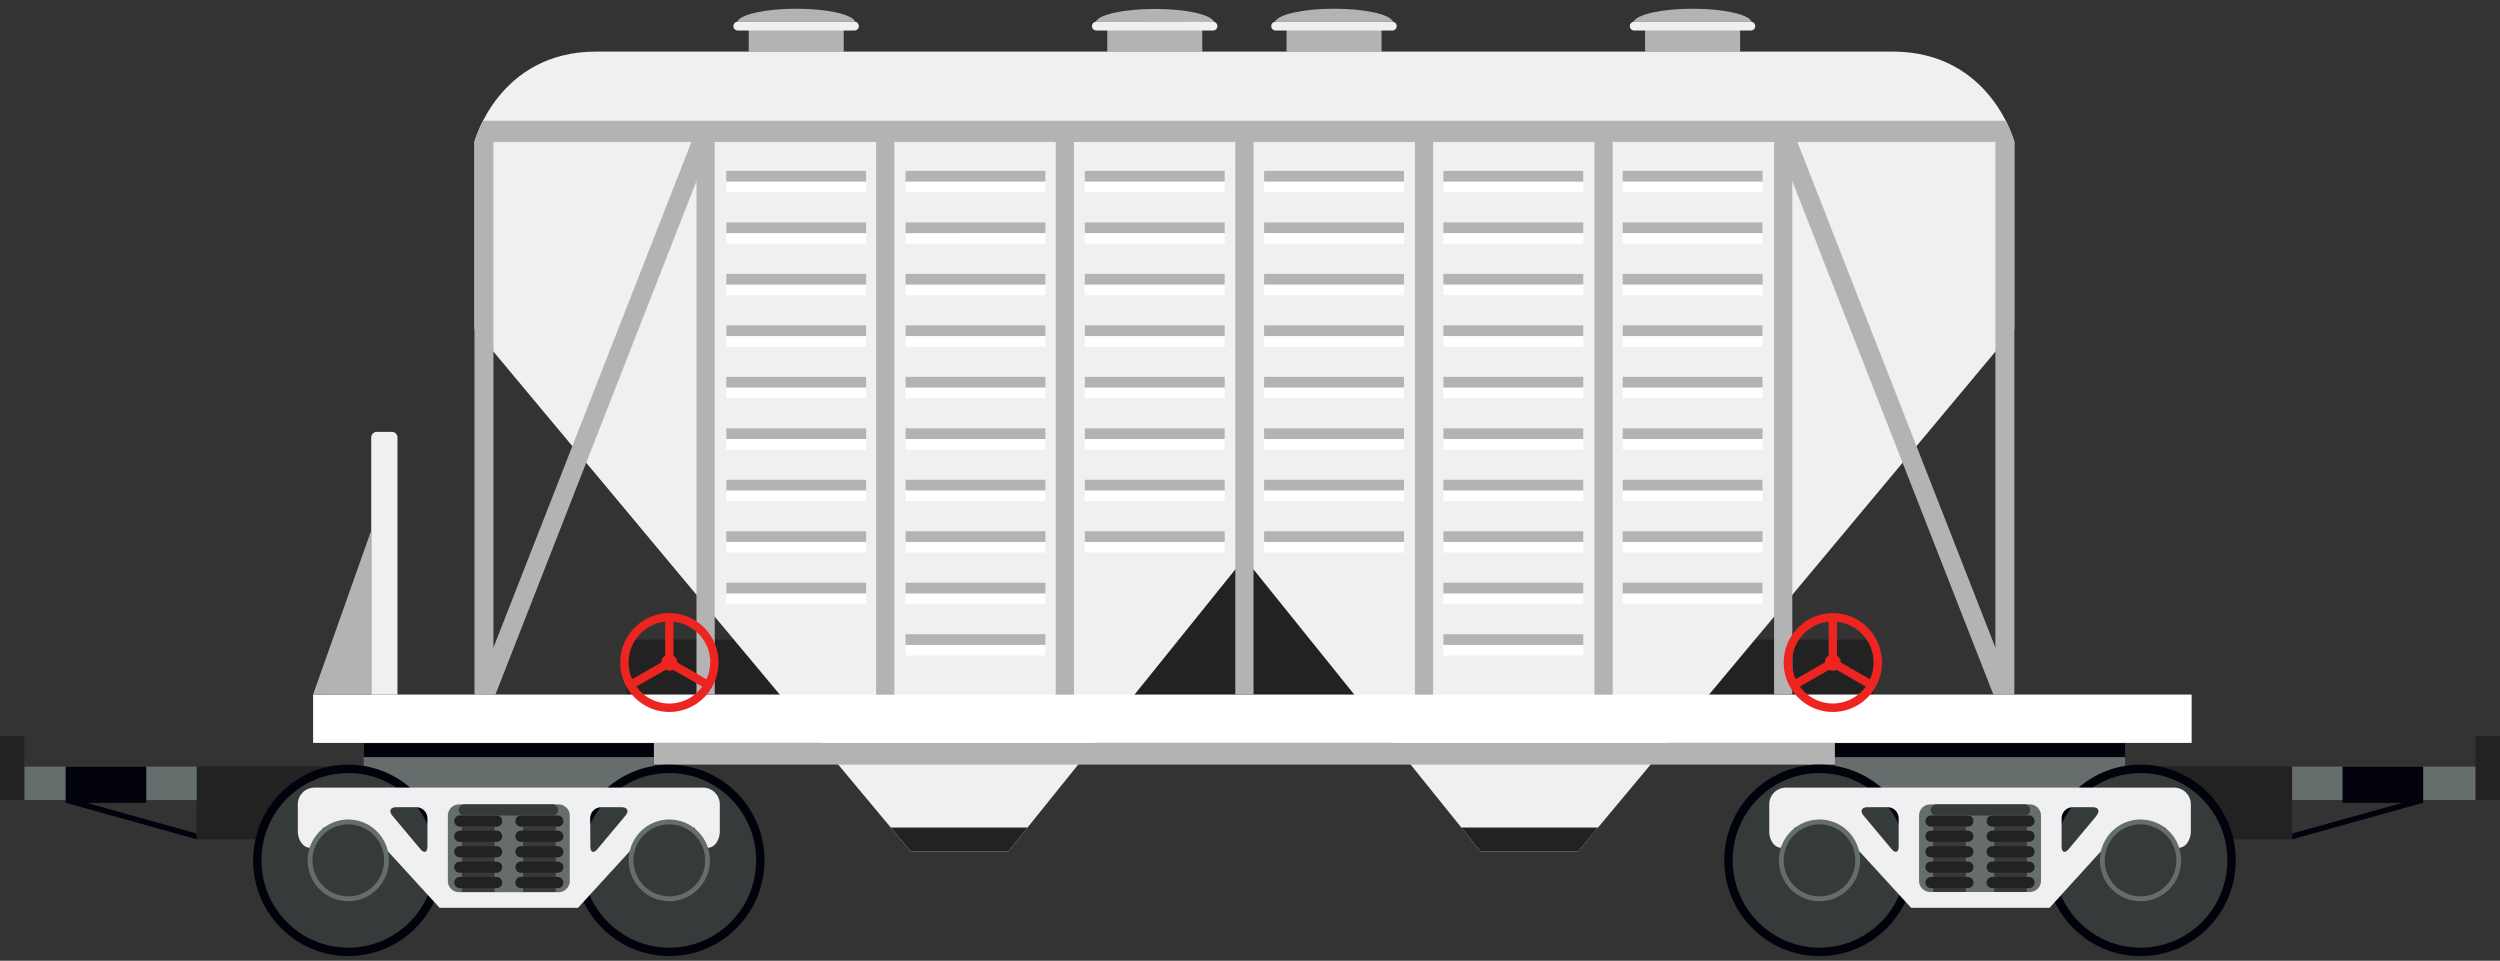 <svg width="242" height="93" fill="none" xmlns="http://www.w3.org/2000/svg"><rect width="100%" height="100%" fill="#333333" stroke="none"/><path d="M181.354 61.908H60.636v5.352h120.718v-5.352z" fill="#222223"/><path d="M137.055 52.796h-33.186v14.459h33.186v-14.46z" fill="#222223"/><path d="M194.989 13.716v18.122l-42.243 50.595h-9.417l-22.87-28.409-22.87 28.409H88.17L45.93 31.838V13.716h149.06z" fill="#F0EFF1"/><path d="M154.695 80.106l-1.948 2.327h-9.417l-1.878-2.327h13.243zm-55.228 0l-1.878 2.327h-9.417l-1.948-2.327h13.243z" fill="#222223"/><path d="M212.15 67.233H30.307v4.68H212.15v-4.68z" fill="#fff"/><path d="M177.624 71.914H63.294v2.1h114.33v-2.1zm-4.128-58.198h-1.765v53.522h1.765V13.716zm-17.386 0h-1.765v53.522h1.765V13.716zm-17.382 0h-1.765v53.522h1.765V13.716zm-17.386 0h-1.765v53.522h1.765V13.716zm-17.382 0h-1.765v53.522h1.765V13.716zm-17.387 0h-1.765v53.522h1.765V13.716zm-17.386 0h-1.765v53.522h1.765V13.716z" fill="#B3B3B3"/><path d="M170.617 16.541h-13.544v2.072h13.544v-2.072z" fill="#fff"/><path d="M170.617 16.541h-13.544v1.039h13.544v-1.039z" fill="#B3B3B3"/><path d="M153.263 16.541h-13.545v2.072h13.545v-2.072z" fill="#fff"/><path d="M153.263 16.541h-13.545v1.039h13.545v-1.039z" fill="#B3B3B3"/><path d="M135.909 16.541h-13.545v2.072h13.545v-2.072z" fill="#fff"/><path d="M135.909 16.541h-13.545v1.039h13.545v-1.039z" fill="#B3B3B3"/><path d="M118.554 16.541h-13.545v2.072h13.545v-2.072z" fill="#fff"/><path d="M118.554 16.541h-13.545v1.039h13.545v-1.039z" fill="#B3B3B3"/><path d="M101.2 16.541H87.655v2.072H101.2v-2.072z" fill="#fff"/><path d="M101.2 16.541H87.655v1.039H101.2v-1.039z" fill="#B3B3B3"/><path d="M83.845 16.541H70.3v2.072h13.545v-2.072z" fill="#fff"/><path d="M83.845 16.541H70.3v1.039h13.545v-1.039z" fill="#B3B3B3"/><path d="M170.617 21.525h-13.544v2.072h13.544v-2.072z" fill="#fff"/><path d="M170.617 21.525h-13.544v1.039h13.544v-1.04z" fill="#B3B3B3"/><path d="M153.263 21.525h-13.545v2.072h13.545v-2.072z" fill="#fff"/><path d="M153.263 21.525h-13.545v1.039h13.545v-1.04z" fill="#B3B3B3"/><path d="M135.909 21.525h-13.545v2.072h13.545v-2.072z" fill="#fff"/><path d="M135.909 21.525h-13.545v1.039h13.545v-1.04z" fill="#B3B3B3"/><path d="M118.554 21.525h-13.545v2.072h13.545v-2.072z" fill="#fff"/><path d="M118.554 21.525h-13.545v1.039h13.545v-1.04z" fill="#B3B3B3"/><path d="M101.2 21.525H87.655v2.072H101.2v-2.072z" fill="#fff"/><path d="M101.2 21.525H87.655v1.039H101.2v-1.04z" fill="#B3B3B3"/><path d="M83.845 21.525H70.3v2.072h13.545v-2.072z" fill="#fff"/><path d="M83.845 21.525H70.3v1.039h13.545v-1.04z" fill="#B3B3B3"/><path d="M170.617 26.509h-13.544v2.072h13.544v-2.072z" fill="#fff"/><path d="M170.617 26.509h-13.544v1.038h13.544V26.51z" fill="#B3B3B3"/><path d="M153.263 26.509h-13.545v2.072h13.545v-2.072z" fill="#fff"/><path d="M153.263 26.509h-13.545v1.038h13.545V26.51z" fill="#B3B3B3"/><path d="M135.909 26.509h-13.545v2.072h13.545v-2.072z" fill="#fff"/><path d="M135.909 26.509h-13.545v1.038h13.545V26.51z" fill="#B3B3B3"/><path d="M118.554 26.509h-13.545v2.072h13.545v-2.072z" fill="#fff"/><path d="M118.554 26.509h-13.545v1.038h13.545V26.51z" fill="#B3B3B3"/><path d="M101.2 26.509H87.655v2.072H101.2v-2.072z" fill="#fff"/><path d="M101.2 26.509H87.655v1.038H101.2V26.51z" fill="#B3B3B3"/><path d="M83.845 26.509H70.3v2.072h13.545v-2.072z" fill="#fff"/><path d="M83.845 26.509H70.3v1.038h13.545V26.51z" fill="#B3B3B3"/><path d="M170.617 31.492h-13.544v2.073h13.544v-2.073z" fill="#fff"/><path d="M170.617 31.492h-13.544v1.04h13.544v-1.04z" fill="#B3B3B3"/><path d="M153.263 31.492h-13.545v2.073h13.545v-2.073z" fill="#fff"/><path d="M153.263 31.492h-13.545v1.04h13.545v-1.04z" fill="#B3B3B3"/><path d="M135.909 31.492h-13.545v2.073h13.545v-2.073z" fill="#fff"/><path d="M135.909 31.492h-13.545v1.04h13.545v-1.04z" fill="#B3B3B3"/><path d="M118.554 31.492h-13.545v2.073h13.545v-2.073z" fill="#fff"/><path d="M118.554 31.492h-13.545v1.04h13.545v-1.04z" fill="#B3B3B3"/><path d="M101.2 31.492H87.655v2.073H101.2v-2.073z" fill="#fff"/><path d="M101.2 31.492H87.655v1.04H101.2v-1.04z" fill="#B3B3B3"/><path d="M83.845 31.492H70.3v2.073h13.545v-2.073z" fill="#fff"/><path d="M83.845 31.492H70.3v1.04h13.545v-1.04z" fill="#B3B3B3"/><path d="M170.617 36.476h-13.544v2.072h13.544v-2.072z" fill="#fff"/><path d="M170.617 36.476h-13.544v1.038h13.544v-1.038z" fill="#B3B3B3"/><path d="M153.263 36.476h-13.545v2.072h13.545v-2.072z" fill="#fff"/><path d="M153.263 36.476h-13.545v1.038h13.545v-1.038z" fill="#B3B3B3"/><path d="M135.909 36.476h-13.545v2.072h13.545v-2.072z" fill="#fff"/><path d="M135.909 36.476h-13.545v1.038h13.545v-1.038z" fill="#B3B3B3"/><path d="M118.554 36.476h-13.545v2.072h13.545v-2.072z" fill="#fff"/><path d="M118.554 36.476h-13.545v1.038h13.545v-1.038z" fill="#B3B3B3"/><path d="M101.2 36.476H87.655v2.072H101.2v-2.072z" fill="#fff"/><path d="M101.2 36.476H87.655v1.038H101.2v-1.038z" fill="#B3B3B3"/><path d="M83.845 36.476H70.3v2.072h13.545v-2.072z" fill="#fff"/><path d="M83.845 36.476H70.3v1.038h13.545v-1.038z" fill="#B3B3B3"/><path d="M170.617 41.46h-13.544v2.072h13.544V41.46z" fill="#fff"/><path d="M170.617 41.46h-13.544v1.038h13.544V41.46z" fill="#B3B3B3"/><path d="M153.263 41.46h-13.545v2.072h13.545V41.46z" fill="#fff"/><path d="M153.263 41.46h-13.545v1.038h13.545V41.46z" fill="#B3B3B3"/><path d="M135.909 41.46h-13.545v2.072h13.545V41.46z" fill="#fff"/><path d="M135.909 41.46h-13.545v1.038h13.545V41.46z" fill="#B3B3B3"/><path d="M118.554 41.46h-13.545v2.072h13.545V41.46z" fill="#fff"/><path d="M118.554 41.46h-13.545v1.038h13.545V41.46z" fill="#B3B3B3"/><path d="M101.2 41.46H87.655v2.072H101.2V41.46z" fill="#fff"/><path d="M101.2 41.46H87.655v1.038H101.2V41.46z" fill="#B3B3B3"/><path d="M83.845 41.46H70.3v2.072h13.545V41.46z" fill="#fff"/><path d="M83.845 41.46H70.3v1.038h13.545V41.46z" fill="#B3B3B3"/><path d="M170.617 46.438h-13.544v2.072h13.544v-2.072z" fill="#fff"/><path d="M170.617 46.438h-13.544v1.039h13.544v-1.04z" fill="#B3B3B3"/><path d="M153.263 46.438h-13.545v2.072h13.545v-2.072z" fill="#fff"/><path d="M153.263 46.438h-13.545v1.039h13.545v-1.04z" fill="#B3B3B3"/><path d="M135.909 46.438h-13.545v2.072h13.545v-2.072z" fill="#fff"/><path d="M135.909 46.438h-13.545v1.039h13.545v-1.04z" fill="#B3B3B3"/><path d="M118.554 46.438h-13.545v2.072h13.545v-2.072z" fill="#fff"/><path d="M118.554 46.438h-13.545v1.039h13.545v-1.04z" fill="#B3B3B3"/><path d="M101.2 46.438H87.655v2.072H101.2v-2.072z" fill="#fff"/><path d="M101.2 46.438H87.655v1.039H101.2v-1.04z" fill="#B3B3B3"/><path d="M83.845 46.438H70.3v2.072h13.545v-2.072z" fill="#fff"/><path d="M83.845 46.438H70.3v1.039h13.545v-1.04z" fill="#B3B3B3"/><path d="M170.617 51.422h-13.544v2.072h13.544v-2.072z" fill="#fff"/><path d="M170.617 51.422h-13.544v1.039h13.544v-1.04z" fill="#B3B3B3"/><path d="M153.263 51.422h-13.545v2.072h13.545v-2.072z" fill="#fff"/><path d="M153.263 51.422h-13.545v1.039h13.545v-1.04z" fill="#B3B3B3"/><path d="M135.909 51.422h-13.545v2.072h13.545v-2.072z" fill="#fff"/><path d="M135.909 51.422h-13.545v1.039h13.545v-1.04z" fill="#B3B3B3"/><path d="M118.554 51.422h-13.545v2.072h13.545v-2.072z" fill="#fff"/><path d="M118.554 51.422h-13.545v1.039h13.545v-1.04z" fill="#B3B3B3"/><path d="M101.2 51.422H87.655v2.072H101.2v-2.072z" fill="#fff"/><path d="M101.2 51.422H87.655v1.039H101.2v-1.04z" fill="#B3B3B3"/><path d="M83.845 51.422H70.3v2.072h13.545v-2.072z" fill="#fff"/><path d="M83.845 51.422H70.3v1.039h13.545v-1.04z" fill="#B3B3B3"/><path d="M170.617 56.405h-13.544v2.073h13.544v-2.073z" fill="#fff"/><path d="M170.617 56.405h-13.544v1.04h13.544v-1.04z" fill="#B3B3B3"/><path d="M153.263 56.405h-13.545v2.073h13.545v-2.073z" fill="#fff"/><path d="M153.263 56.405h-13.545v1.04h13.545v-1.04z" fill="#B3B3B3"/><path d="M101.2 56.405H87.655v2.073H101.2v-2.073z" fill="#fff"/><path d="M101.2 56.405H87.655v1.04H101.2v-1.04z" fill="#B3B3B3"/><path d="M83.845 56.405H70.3v2.073h13.545v-2.073z" fill="#fff"/><path d="M83.845 56.405H70.3v1.04h13.545v-1.04z" fill="#B3B3B3"/><path d="M153.263 61.389h-13.545v2.072h13.545V61.39z" fill="#fff"/><path d="M153.263 61.389h-13.545v1.039h13.545v-1.04z" fill="#B3B3B3"/><path d="M101.2 61.389H87.655v2.072H101.2V61.39z" fill="#fff"/><path d="M101.2 61.389H87.655v1.039H101.2v-1.04zM47.764 13.716h-1.835v53.522h1.835V13.716zm147.225 0h-1.835v53.522h1.835V13.716z" fill="#B3B3B3"/><path d="M45.983 67.238l20.96-53.522h1.97L47.957 67.238h-1.975zm148.952 0l-20.96-53.522H172l20.96 53.522h1.975z" fill="#B3B3B3"/><path d="M57.714 4.994h125.49c9.482 0 11.785 8.723 11.785 8.723H45.929s2.303-8.723 11.785-8.723z" fill="#F0EFF1"/><path d="M194.145 11.688c.345.654.626 1.341.839 2.05H45.924c.213-.709.494-1.396.84-2.05h147.381zM168.444 2.25h-9.197v2.782h9.197V2.25zm-10.311-.146c.28-.709 2.734-1.26 5.715-1.26s5.43.54 5.71 1.26h-11.425z" fill="#B3B3B3"/><path d="M157.767 2.526a.415.415 0 00.031.164.41.41 0 00.227.231.416.416 0 00.162.033h11.3a.416.416 0 00.39-.264.414.414 0 00.03-.164.422.422 0 00-.42-.422h-11.3a.42.42 0 00-.42.422z" fill="#F0EFF1"/><path d="M133.735 2.25h-9.197v2.782h9.197V2.25zm-10.311-.146c.28-.709 2.733-1.26 5.715-1.26 2.981 0 5.429.54 5.709 1.26h-11.424z" fill="#B3B3B3"/><path d="M123.058 2.526a.415.415 0 00.031.164.41.41 0 00.227.231.416.416 0 00.162.033h11.3a.416.416 0 00.39-.264.414.414 0 00.03-.164.422.422 0 00-.42-.422h-11.3a.42.42 0 00-.42.422z" fill="#F0EFF1"/><path d="M116.38 2.25h-9.196v2.782h9.196V2.25zm-10.31-.146c.28-.698 2.733-1.239 5.742-1.239 3.008 0 5.429.541 5.709 1.26l-11.451-.02z" fill="#B3B3B3"/><path d="M105.704 2.526a.414.414 0 00.121.302.419.419 0 00.298.126h11.301a.416.416 0 00.389-.264.434.434 0 00-.092-.462.42.42 0 00-.297-.124h-11.301a.422.422 0 00-.419.422z" fill="#F0EFF1"/><path d="M81.671 2.25h-9.196v2.782h9.196V2.25zM71.36 2.104c.28-.709 2.734-1.26 5.716-1.26 2.98 0 5.43.54 5.71 1.26H71.36z" fill="#B3B3B3"/><path d="M70.995 2.526a.426.426 0 00.257.395.418.418 0 00.162.033h11.301a.418.418 0 00.42-.428.423.423 0 00-.42-.422h-11.3a.419.419 0 00-.42.422zm-35.06 64.712V42.347a.542.542 0 01.539-.541h1.463a.537.537 0 01.538.541v24.891h-2.54z" fill="#F0EFF1"/><path d="M35.909 51.422l-5.602 15.811 5.602.005V51.422z" fill="#B3B3B3"/><path d="M172.662 64.127a4.804 4.804 0 00.799 2.659 4.764 4.764 0 002.134 1.764 4.734 4.734 0 005.186-1.033 4.79 4.79 0 001.303-2.45c.184-.927.09-1.89-.269-2.764a4.781 4.781 0 00-1.752-2.148 4.741 4.741 0 00-2.644-.806 4.756 4.756 0 00-3.359 1.402 4.808 4.808 0 00-1.398 3.376zm4.354-3.945v3.285a.762.762 0 00-.372.654l-2.82 1.624a3.951 3.951 0 01-.355-1.624 3.98 3.98 0 011.02-2.654 3.937 3.937 0 012.527-1.285zm4.348 3.945a3.936 3.936 0 01-.356 1.623l-2.819-1.623a.771.771 0 00-.366-.655v-3.284c.969.101 1.867.56 2.521 1.287a3.984 3.984 0 011.02 2.652zm-7.131 2.332l2.831-1.623a.724.724 0 00.705 0l2.836 1.623a3.934 3.934 0 01-3.186 1.639 3.934 3.934 0 01-3.186-1.639zM60.039 64.127a4.802 4.802 0 00.799 2.66 4.763 4.763 0 002.135 1.764 4.733 4.733 0 005.186-1.036 4.809 4.809 0 001.03-5.215 4.778 4.778 0 00-1.754-2.147 4.738 4.738 0 00-2.645-.804 4.749 4.749 0 00-3.357 1.403 4.802 4.802 0 00-1.394 3.375zm4.348-3.945v3.285a.767.767 0 00-.366.654l-2.82 1.624a3.942 3.942 0 01-.355-1.624 3.979 3.979 0 011.018-2.653 3.937 3.937 0 012.523-1.286zm4.353 3.945a3.944 3.944 0 01-.355 1.623l-2.82-1.623a.787.787 0 00-.371-.655v-3.284a3.948 3.948 0 012.537 1.28 3.99 3.99 0 011.03 2.659h-.02zm-7.135 2.332l2.835-1.623a.723.723 0 00.705 0l2.83 1.623a3.91 3.91 0 01-6.371 0z" fill="#ED2420"/><path d="M63.295 71.935H35.21v14.827h28.085V71.935z" fill="#666D6D"/><path d="M63.295 71.935H35.21v1.353h28.085v-1.353z" fill="#02020C"/><path d="M32.664 74.203h-13.63v7.04h13.63v-7.04z" fill="#222223"/><path d="M64.79 92.546c5.088 0 9.213-4.147 9.213-9.264 0-5.116-4.125-9.264-9.213-9.264-5.088 0-9.212 4.148-9.212 9.264 0 5.117 4.124 9.264 9.212 9.264z" fill="#02020C"/><path d="M64.79 91.735c4.642 0 8.406-3.784 8.406-8.452s-3.763-8.453-8.406-8.453c-4.642 0-8.405 3.785-8.405 8.453 0 4.668 3.763 8.452 8.405 8.452z" fill="#353A3A"/><path d="M33.714 92.546c5.088 0 9.212-4.147 9.212-9.264 0-5.116-4.124-9.264-9.212-9.264S24.5 78.166 24.5 83.282c0 5.117 4.125 9.264 9.213 9.264z" fill="#02020C"/><path d="M33.713 91.735c4.642 0 8.406-3.784 8.406-8.452s-3.764-8.453-8.406-8.453c-4.642 0-8.405 3.785-8.405 8.453 0 4.668 3.763 8.452 8.405 8.452z" fill="#353A3A"/><path d="M19.033 74.208H2.352v3.236h16.681v-3.236z" fill="#666D6D"/><path d="M2.352 71.253H0v6.196h2.352v-6.196z" fill="#222223"/><path d="M14.158 74.203H6.355v3.517h7.803v-3.517z" fill="#02020C"/><path d="M19.039 81.242v-.557L6.473 77.178l-.118.53 12.684 3.534z" fill="#02020C"/><path d="M28.827 77.866v2.57c0 .893.538 1.624 1.157 1.624h1.151l.097-1.938h4.224l7.098 7.755h13.394l7.098-7.754h4.224l.097 1.937h1.162c.62 0 1.125-.693 1.147-1.553v-2.695a1.628 1.628 0 00-.492-1.113 1.61 1.61 0 00-1.123-.456h-37.62a1.61 1.61 0 00-1.142.475 1.628 1.628 0 00-.472 1.148zm28.3 1.353a1.082 1.082 0 011.075-1.082h1.949c.592 0 .764.373.382.828l-2.69 3.214c-.383.46-.695.34-.695-.255l-.021-2.705zm-13.776-.27c0-.288.113-.563.315-.766.202-.203.476-.317.76-.317h9.65a1.085 1.085 0 011.076 1.082v6.331c0 .287-.114.563-.316.766a1.074 1.074 0 01-.76.317h-9.65c-.285 0-.558-.114-.76-.317a1.085 1.085 0 01-.315-.766v-6.33zm-4.978-.812H40.3a1.085 1.085 0 011.076 1.082v2.705c0 .596-.312.715-.694.255l-2.691-3.215c-.382-.454-.21-.827.382-.827z" fill="#F0EFF1"/><path d="M53.791 80.02h-3.159v6.325h3.16v-6.326z" fill="#353A3A"/><path d="M49.89 79.479a.543.543 0 00.537.54h3.568a.537.537 0 00.538-.54.543.543 0 00-.538-.541h-3.568a.537.537 0 00-.538.54zm0 1.471a.543.543 0 00.537.541h3.568a.537.537 0 00.538-.54.543.543 0 00-.538-.542h-3.568a.537.537 0 00-.538.541zm0 1.505a.543.543 0 00.537.54h3.568a.537.537 0 00.538-.54.543.543 0 00-.538-.541h-3.568a.537.537 0 00-.538.54zm0 1.488a.543.543 0 00.537.54h3.568a.537.537 0 00.538-.54.543.543 0 00-.538-.541h-3.568a.537.537 0 00-.538.54zm0 1.487a.543.543 0 00.537.542h3.568a.537.537 0 00.538-.541.543.543 0 00-.538-.542h-3.568a.537.537 0 00-.538.541z" fill="#222223"/><path d="M47.872 80.02h-3.16v6.325h3.16v-6.326z" fill="#353A3A"/><path d="M43.97 79.479a.543.543 0 00.538.54h3.568a.537.537 0 00.538-.54.543.543 0 00-.538-.541h-3.568a.537.537 0 00-.538.54zm0 1.471a.543.543 0 00.538.541h3.568a.537.537 0 00.538-.54.543.543 0 00-.538-.542h-3.568a.537.537 0 00-.538.541zm0 1.505a.543.543 0 00.538.54h3.568a.537.537 0 00.538-.54.543.543 0 00-.538-.541h-3.568a.537.537 0 00-.538.54zm0 1.488a.543.543 0 00.538.54h3.568a.537.537 0 00.538-.54.543.543 0 00-.538-.541h-3.568a.537.537 0 00-.538.54zm0 1.487a.543.543 0 00.538.542h3.568a.537.537 0 00.538-.541.543.543 0 00-.538-.542h-3.568a.537.537 0 00-.538.541z" fill="#222223"/><path d="M44.4 78.402a.543.543 0 00.539.54h8.55a.537.537 0 00.539-.54.543.543 0 00-.538-.541h-8.556a.537.537 0 00-.538.54h.005z" fill="#353A3A"/><path d="M33.714 87.238c2.172 0 3.933-1.77 3.933-3.955s-1.761-3.956-3.933-3.956c-2.173 0-3.934 1.771-3.934 3.956 0 2.184 1.761 3.955 3.934 3.955z" fill="#666D6D"/><path d="M33.714 86.767a3.475 3.475 0 003.465-3.485 3.475 3.475 0 00-3.465-3.484 3.475 3.475 0 00-3.466 3.484 3.475 3.475 0 003.466 3.485z" fill="#353A3A"/><path d="M64.79 87.238c2.172 0 3.933-1.77 3.933-3.955s-1.76-3.956-3.933-3.956-3.934 1.771-3.934 3.956c0 2.184 1.761 3.955 3.934 3.955z" fill="#666D6D"/><path d="M64.79 86.767a3.475 3.475 0 003.466-3.485 3.475 3.475 0 00-3.466-3.484 3.475 3.475 0 00-3.465 3.484 3.475 3.475 0 003.465 3.485z" fill="#353A3A"/><path d="M205.708 71.935h-28.084v14.827h28.084V71.935z" fill="#666D6D"/><path d="M205.708 71.935h-28.084v1.353h28.084v-1.353z" fill="#02020C"/><path d="M221.879 74.203h-13.63v7.04h13.63v-7.04z" fill="#222223"/><path d="M176.128 92.552c5.091 0 9.218-4.15 9.218-9.27 0-5.119-4.127-9.27-9.218-9.27s-9.218 4.151-9.218 9.27c0 5.12 4.127 9.27 9.218 9.27z" fill="#02020C"/><path d="M176.128 91.735c4.642 0 8.406-3.784 8.406-8.452s-3.764-8.453-8.406-8.453c-4.642 0-8.405 3.785-8.405 8.453 0 4.668 3.763 8.452 8.405 8.452z" fill="#353A3A"/><path d="M207.205 92.552c5.091 0 9.218-4.15 9.218-9.27 0-5.119-4.127-9.27-9.218-9.27s-9.218 4.151-9.218 9.27c0 5.12 4.127 9.27 9.218 9.27z" fill="#02020C"/><path d="M207.205 91.735c4.642 0 8.405-3.784 8.405-8.452s-3.763-8.453-8.405-8.453c-4.642 0-8.406 3.785-8.406 8.453 0 4.668 3.764 8.452 8.406 8.452z" fill="#353A3A"/><path d="M239.642 74.208h-17.758v3.236h17.758v-3.236z" fill="#666D6D"/><path d="M242 71.253h-2.357v6.196H242v-6.196z" fill="#222223"/><path d="M234.563 74.203h-7.803v3.517h7.803v-3.517z" fill="#02020C"/><path d="M221.88 81.242v-.557l12.57-3.507.113.53-12.683 3.534z" fill="#02020C"/><path d="M210.477 76.243h-37.599a1.61 1.61 0 00-1.123.456 1.628 1.628 0 00-.491 1.113v2.694c0 .861.538 1.554 1.146 1.554h1.162l.097-1.938h4.224l7.104 7.755h13.394l7.054-7.754h4.225l.096 1.937h1.152c.635 0 1.157-.73 1.157-1.624v-2.57a1.63 1.63 0 00-.467-1.142 1.61 1.61 0 00-1.131-.481zm-26.686 5.681c0 .596-.312.715-.694.255l-2.691-3.215c-.382-.454-.209-.827.383-.827h1.926c.285 0 .559.114.761.317.202.203.315.478.315.765v2.705zm13.776 3.34c0 .286-.113.561-.315.764a1.074 1.074 0 01-.761.317h-9.649c-.285 0-.559-.114-.761-.317a1.085 1.085 0 01-.315-.765v-6.315c0-.287.113-.562.315-.765.202-.203.476-.317.761-.317h9.649c.285 0 .559.114.761.317.202.203.315.478.315.765v6.315zm5.381-6.3l-2.69 3.215c-.382.46-.694.34-.694-.255V79.22a1.082 1.082 0 011.076-1.082h1.926c.571 0 .727.373.361.828h.021z" fill="#F0EFF1"/><path d="M190.291 80.02h-3.164v6.325h3.164v-6.326z" fill="#353A3A"/><path d="M191.029 79.479a.542.542 0 01-.538.54h-3.568a.537.537 0 01-.538-.54.537.537 0 01.538-.541h3.568a.537.537 0 01.538.54zm0 1.471a.543.543 0 01-.538.541h-3.568a.537.537 0 01-.538-.54.538.538 0 01.538-.541h3.568a.537.537 0 01.538.54zm0 1.505a.543.543 0 01-.538.54h-3.568a.537.537 0 01-.538-.54.538.538 0 01.538-.541h3.568a.537.537 0 01.538.54zm0 1.488a.542.542 0 01-.538.54h-3.568a.537.537 0 01-.538-.54.537.537 0 01.538-.541h3.568a.537.537 0 01.538.54zm0 1.487a.542.542 0 01-.538.542h-3.568a.537.537 0 01-.538-.541.537.537 0 01.538-.541h3.568a.537.537 0 01.538.54z" fill="#222223"/><path d="M196.211 80.02h-3.165v6.325h3.165v-6.326z" fill="#353A3A"/><path d="M196.948 79.479a.542.542 0 01-.538.54h-3.568a.537.537 0 01-.538-.54.542.542 0 01.538-.541h3.568a.537.537 0 01.538.54zm0 1.471a.543.543 0 01-.538.541h-3.568a.537.537 0 01-.538-.54.542.542 0 01.538-.542h3.568a.537.537 0 01.538.541zm0 1.505a.543.543 0 01-.538.54h-3.568a.537.537 0 01-.538-.54.542.542 0 01.538-.541h3.568a.537.537 0 01.538.54zm0 1.488a.542.542 0 01-.538.54h-3.568a.537.537 0 01-.538-.54.542.542 0 01.538-.541h3.568a.537.537 0 01.538.54zm0 1.487a.542.542 0 01-.538.542h-3.568a.537.537 0 01-.538-.541.542.542 0 01.538-.542h3.568a.537.537 0 01.538.541z" fill="#222223"/><path d="M196.517 78.402a.538.538 0 01-.538.541h-8.551a.537.537 0 01-.538-.541.543.543 0 01.538-.541h8.551a.537.537 0 01.538.54z" fill="#353A3A"/><path d="M207.205 87.238c2.172 0 3.933-1.77 3.933-3.955s-1.761-3.956-3.933-3.956c-2.173 0-3.934 1.771-3.934 3.956 0 2.184 1.761 3.955 3.934 3.955z" fill="#666D6D"/><path d="M207.205 86.767c1.914 0 3.465-1.56 3.465-3.485a3.474 3.474 0 00-3.465-3.484 3.476 3.476 0 00-3.466 3.484 3.476 3.476 0 003.466 3.485z" fill="#353A3A"/><path d="M176.128 87.238c2.172 0 3.933-1.77 3.933-3.955s-1.761-3.956-3.933-3.956c-2.173 0-3.934 1.771-3.934 3.956 0 2.184 1.761 3.955 3.934 3.955z" fill="#666D6D"/><path d="M176.128 86.767c1.914 0 3.465-1.56 3.465-3.485a3.474 3.474 0 00-3.465-3.484 3.476 3.476 0 00-3.466 3.484 3.476 3.476 0 003.466 3.485z" fill="#353A3A"/></svg>
